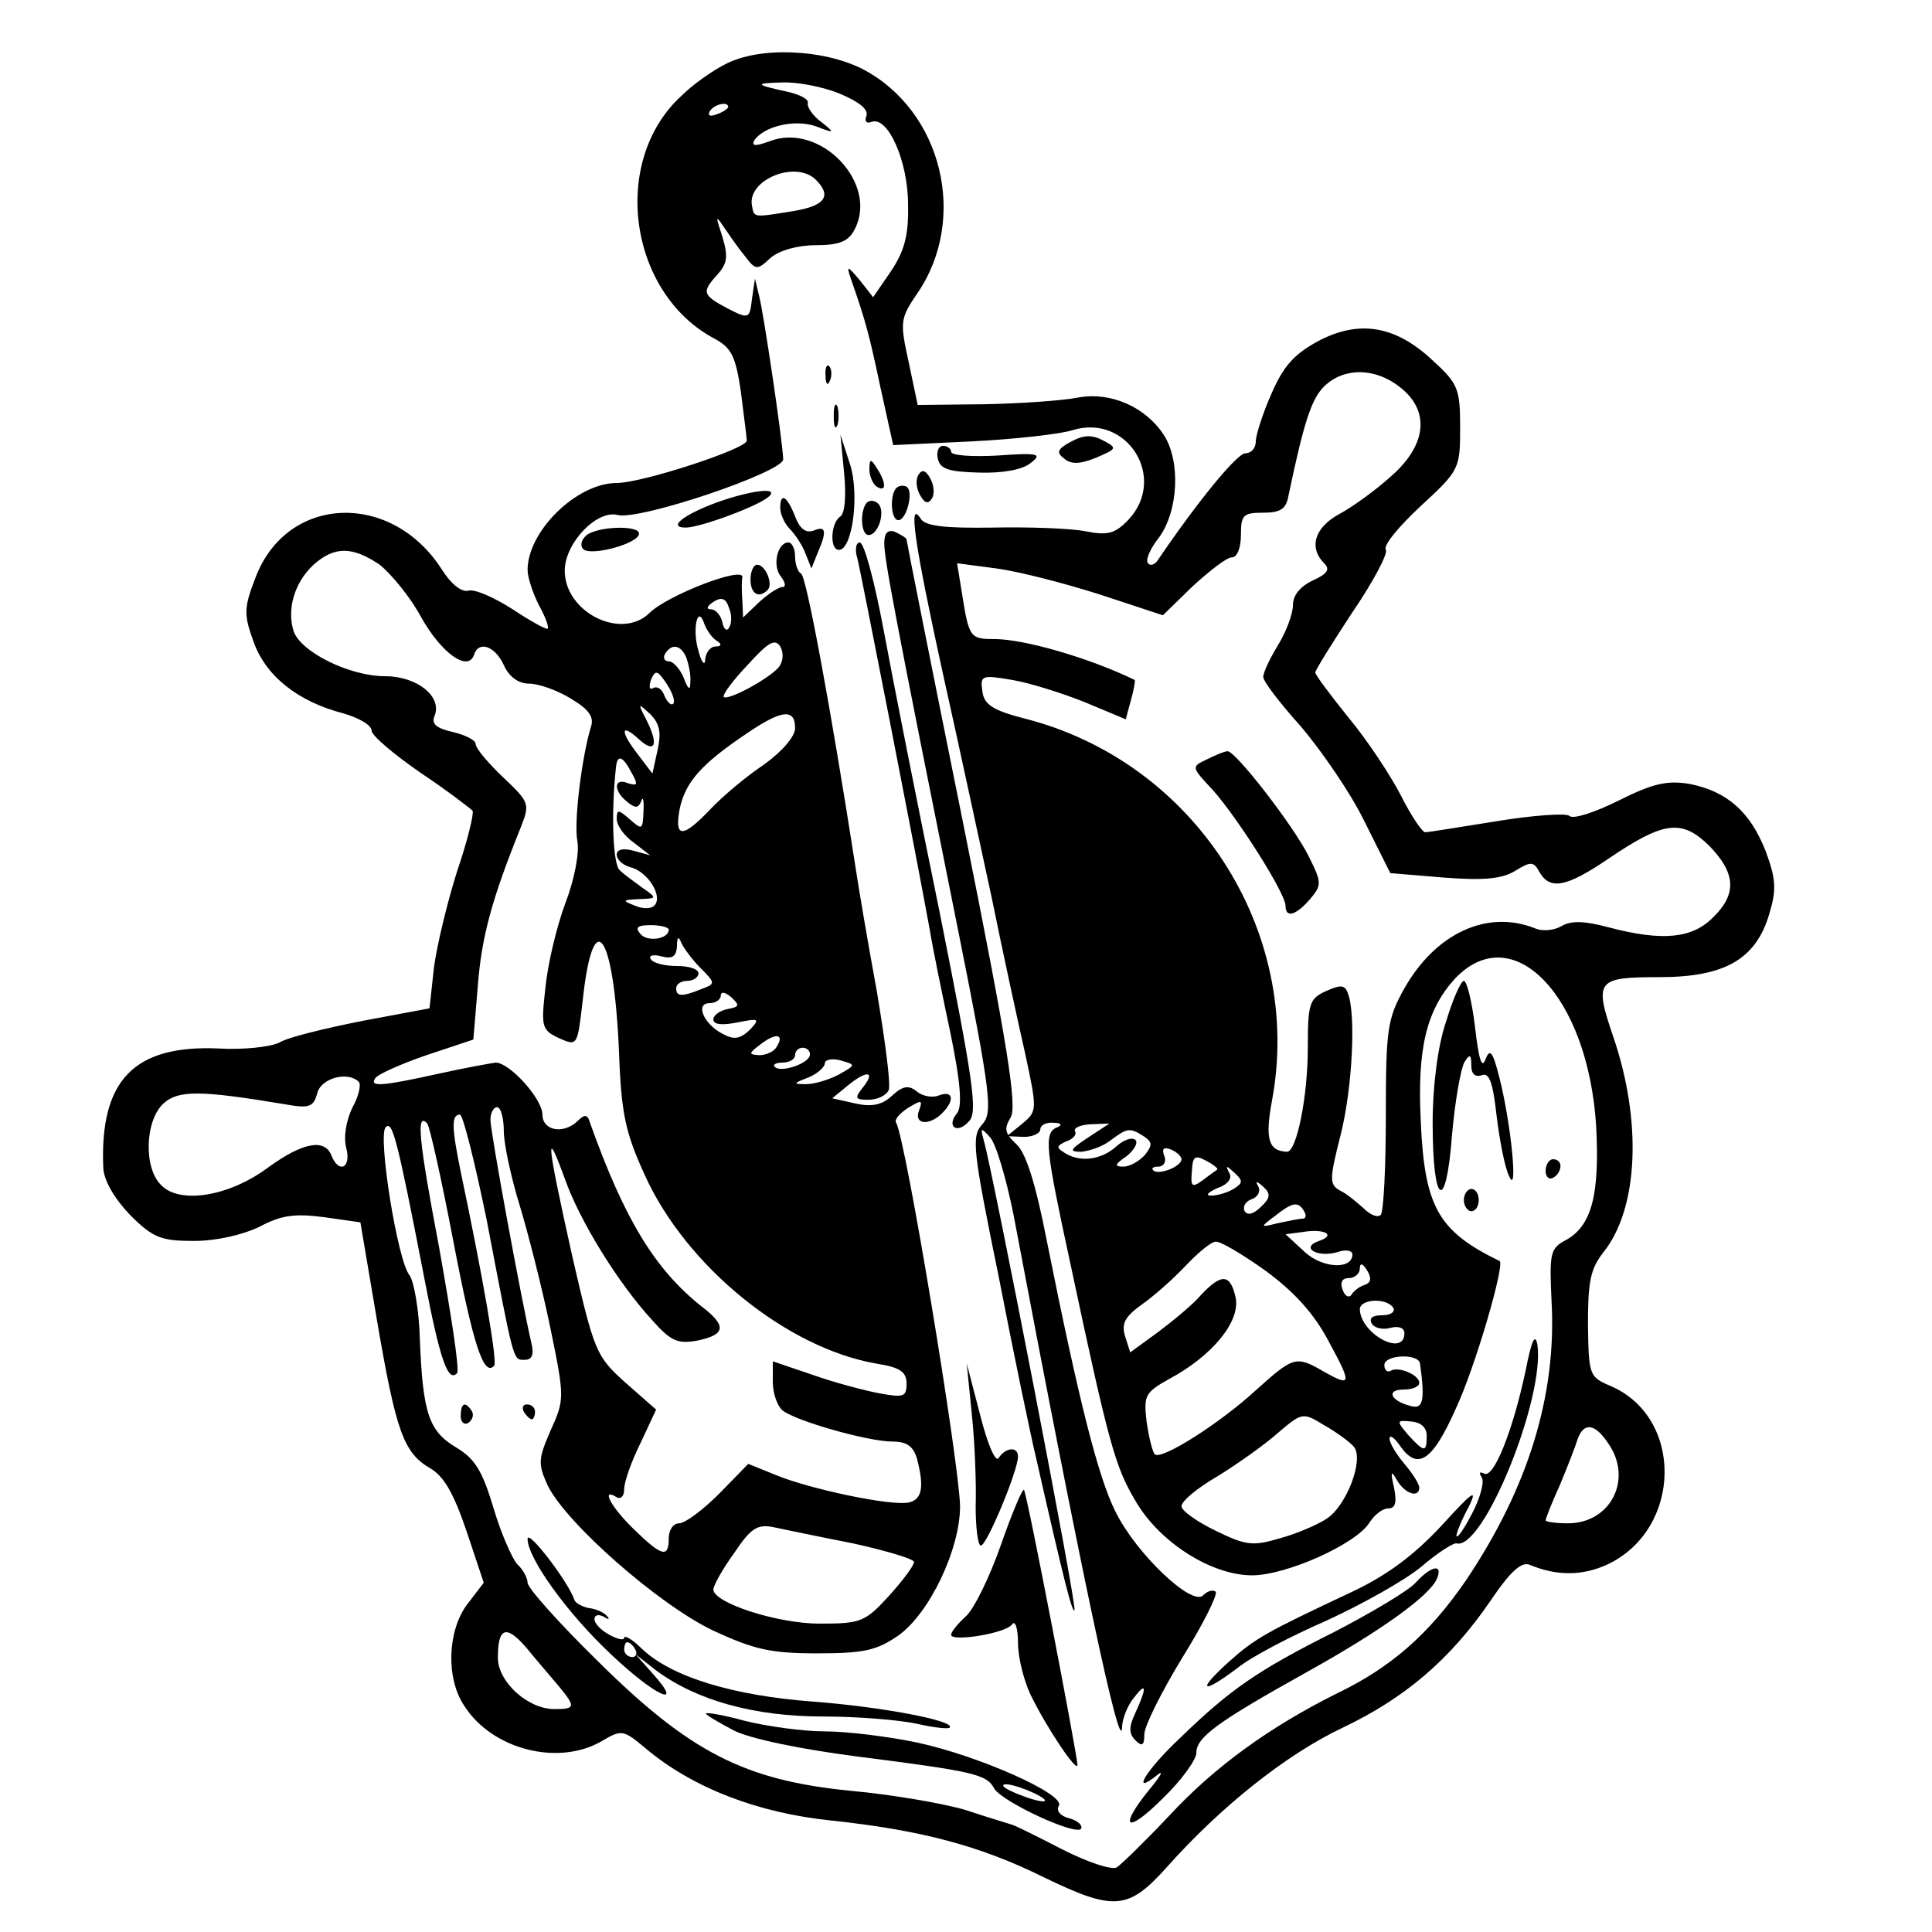 <?xml version="1.0" standalone="no"?>
<!DOCTYPE svg PUBLIC "-//W3C//DTD SVG 20010904//EN"
 "http://www.w3.org/TR/2001/REC-SVG-20010904/DTD/svg10.dtd">
<svg version="1.0" xmlns="http://www.w3.org/2000/svg"
 width="260pt" height="260pt" viewBox="0 0 260 260"
 preserveAspectRatio="xMidYMid meet">
<g transform="translate(0,260) scale(0.1,-0.1)"
fill="#000000" stroke="none">
<path d="M975 2513 c-16 -8 -43 -27 -58 -42 -96 -88 -71 -266 45 -327 22 -12
28 -23 35 -71 4 -32 8 -62 8 -66 0 -11 -141 -57 -175 -57 -54 0 -120 -65 -120
-117 0 -10 7 -31 15 -47 9 -16 14 -30 12 -32 -1 -2 -23 10 -47 26 -25 16 -52
28 -60 25 -9 -2 -23 9 -35 28 -68 107 -209 101 -251 -10 -16 -41 -16 -50 -3
-86 16 -46 59 -81 121 -97 21 -6 38 -16 38 -23 0 -7 30 -32 66 -57 36 -24 67
-48 70 -51 2 -4 -7 -41 -21 -82 -13 -41 -27 -99 -31 -129 l-6 -55 -91 -17
c-50 -10 -100 -22 -111 -29 -12 -6 -49 -10 -82 -8 -114 5 -160 -43 -155 -161
1 -17 15 -41 36 -63 31 -31 42 -35 86 -35 30 0 65 8 88 19 30 16 48 18 87 13
l49 -7 22 -130 c26 -152 36 -180 72 -201 19 -11 32 -35 49 -85 l23 -69 -23
-30 c-26 -36 -28 -99 -3 -136 38 -59 127 -81 185 -47 27 16 29 15 59 -10 63
-53 151 -87 250 -97 121 -13 200 -34 285 -76 95 -46 114 -45 166 13 73 82 161
152 237 188 84 40 145 92 199 171 27 40 42 53 53 48 36 -15 71 -15 105 1 100
48 102 198 3 240 -28 12 -29 14 -30 82 0 58 3 75 21 98 47 59 52 176 13 290
-26 76 -22 80 62 80 88 0 130 24 148 85 10 33 9 47 -5 85 -21 53 -52 80 -102
90 -30 5 -49 1 -95 -22 -32 -16 -62 -26 -67 -21 -4 4 -48 1 -97 -7 -50 -8 -93
-15 -97 -15 -4 0 -19 22 -33 50 -14 27 -45 74 -70 104 -25 31 -45 58 -45 61 0
3 23 40 50 81 28 41 48 79 45 84 -4 6 18 32 47 59 52 48 53 50 53 106 0 52 -3
59 -37 90 -50 47 -99 55 -154 26 -33 -18 -47 -34 -63 -71 -12 -27 -21 -56 -21
-64 0 -9 -6 -16 -14 -16 -11 0 -63 -63 -118 -144 -4 -6 -10 -8 -13 -4 -4 4 3
20 15 35 26 36 29 103 6 138 -25 38 -72 58 -115 50 -20 -4 -76 -8 -126 -9
l-90 -1 -12 57 c-12 55 -12 59 12 94 68 100 33 245 -74 301 -53 27 -140 31
-186 6z m155 -39 c26 -11 39 -21 36 -30 -3 -7 0 -11 7 -8 22 8 49 -53 49 -111
1 -42 -5 -63 -23 -90 l-24 -35 -18 23 c-17 20 -18 20 -12 2 20 -57 25 -76 40
-147 l17 -77 106 5 c59 3 120 10 135 15 74 23 128 -64 76 -120 -18 -19 -28
-22 -58 -16 -20 4 -76 6 -125 5 -65 -1 -91 2 -97 12 -17 27 -9 -31 30 -209 22
-98 51 -234 66 -303 14 -69 34 -161 44 -205 17 -79 17 -80 -3 -97 l-21 -17 23
-1 c12 0 22 5 22 10 0 6 8 10 18 9 10 0 12 -3 5 -6 -19 -7 -16 -29 18 -186 51
-240 60 -271 86 -315 32 -57 103 -102 158 -102 46 0 140 42 158 71 7 11 18 19
25 19 10 0 12 8 8 28 -5 22 -4 24 4 10 11 -19 30 -24 30 -10 0 5 -9 19 -20 32
-11 13 -20 28 -20 34 0 6 7 1 15 -11 23 -32 43 -19 74 51 26 55 67 196 59 199
-82 40 -101 72 -106 188 -5 99 8 150 46 192 78 82 179 -23 190 -198 5 -93 -6
-135 -41 -154 -21 -11 -22 -18 -19 -82 7 -126 -31 -251 -116 -377 -49 -71
-100 -116 -173 -151 -90 -45 -164 -98 -226 -165 -32 -34 -64 -65 -70 -69 -7
-4 -40 7 -75 25 -35 18 -65 33 -68 33 -3 1 -30 9 -60 19 -30 9 -100 21 -155
26 -143 14 -217 52 -341 175 -52 51 -94 98 -94 105 0 6 -6 18 -14 25 -7 8 -22
42 -32 76 -15 50 -25 66 -50 81 -37 22 -45 46 -49 146 -1 39 -8 78 -14 86 -16
19 -43 188 -32 199 9 9 15 -12 52 -203 21 -110 32 -141 44 -128 4 3 -8 79 -24
169 -28 147 -31 183 -16 167 3 -3 19 -74 35 -158 27 -141 41 -183 55 -168 5 4
-16 124 -45 261 -12 59 -13 77 -1 77 4 0 20 -64 36 -142 37 -193 35 -188 51
-188 10 0 13 7 9 23 -14 61 -55 284 -55 300 0 9 4 17 9 17 5 0 9 -15 9 -32 0
-18 10 -63 21 -99 11 -36 30 -110 41 -163 20 -97 20 -99 1 -141 -17 -39 -17
-45 -4 -74 25 -51 149 -160 222 -195 56 -26 78 -31 141 -31 63 0 80 4 109 24
42 30 83 116 83 174 -1 58 -73 494 -86 516 -3 4 5 13 16 20 18 11 20 11 15 -3
-8 -19 13 -22 31 -4 17 17 15 31 -4 24 -9 -4 -23 -1 -30 5 -11 9 -19 8 -34 -6
-13 -12 -27 -15 -49 -10 l-31 7 22 18 c26 21 37 18 18 -5 -10 -13 -9 -15 9
-15 12 0 24 6 27 13 3 8 -5 67 -16 133 -12 65 -25 142 -29 169 -33 212 -66
391 -73 393 -4 2 -8 12 -8 23 0 10 -4 19 -9 19 -15 0 -22 -32 -10 -46 6 -8 7
-14 2 -14 -5 0 -19 -9 -31 -20 l-22 -21 -1 23 c-1 13 -1 27 0 31 3 16 -101
-24 -125 -48 -38 -37 -114 1 -114 57 0 37 43 82 71 75 29 -8 224 58 223 75 -1
26 -26 194 -32 218 l-6 25 -4 -27 c-3 -27 -4 -28 -33 -13 -34 18 -35 22 -13
46 13 15 14 24 6 51 -9 27 -9 29 1 14 7 -10 19 -28 29 -40 15 -20 17 -20 35
-3 12 10 36 17 61 17 31 0 44 5 52 21 33 62 -46 145 -114 119 -19 -7 -25 -7
-21 1 13 19 54 29 83 19 26 -10 26 -9 7 6 -11 8 -19 20 -18 25 2 5 -9 11 -25
15 -46 10 -48 12 -10 13 21 1 56 -6 78 -15z m-150 -18 c0 -2 -7 -7 -16 -10 -8
-3 -12 -2 -9 4 6 10 25 14 25 6z m118 -98 c22 -22 12 -35 -30 -42 -55 -9 -53
-9 -56 7 -7 35 59 62 86 35z m786 -279 c41 -32 36 -78 -12 -120 -21 -19 -53
-42 -70 -51 -33 -18 -41 -45 -20 -66 8 -8 5 -14 -15 -23 -17 -8 -27 -20 -27
-33 0 -12 -9 -36 -20 -54 -11 -18 -20 -37 -20 -43 0 -6 23 -36 51 -67 27 -32
66 -88 85 -127 l35 -70 72 -6 c53 -4 78 -2 96 9 21 13 25 13 33 -2 14 -24 36
-20 92 18 75 51 99 54 136 18 36 -37 38 -65 5 -97 -28 -28 -68 -32 -140 -13
-33 9 -51 9 -63 2 -10 -6 -26 -8 -37 -3 -64 25 -133 -7 -175 -81 -23 -41 -25
-55 -25 -172 0 -69 -3 -130 -7 -133 -4 -4 -14 0 -23 9 -9 8 -23 20 -32 24 -14
8 -14 15 1 74 16 63 21 163 10 191 -4 12 -10 12 -30 3 -22 -10 -24 -17 -24
-76 0 -66 -15 -140 -28 -140 -25 1 -30 17 -20 70 42 228 -105 455 -333 513
-43 11 -55 19 -57 37 -3 21 -1 22 40 15 24 -4 68 -18 98 -30 l55 -23 7 26 c4
14 6 26 5 27 -62 30 -149 55 -189 55 -32 0 -34 2 -43 59 l-7 43 53 -7 c30 -4
92 -20 139 -35 l85 -28 40 39 c23 21 46 39 53 39 7 0 12 13 12 30 0 27 3 30
30 30 23 0 31 5 34 23 21 100 31 131 49 148 27 25 68 24 101 -2z m-1373 -239
c15 -12 41 -43 56 -71 27 -48 63 -74 71 -50 6 19 28 12 40 -14 7 -16 20 -25
34 -25 13 0 38 -9 56 -20 25 -15 32 -25 27 -39 -12 -40 -23 -127 -18 -153 3
-15 -4 -52 -16 -83 -12 -32 -24 -83 -27 -114 -6 -53 -5 -57 18 -68 25 -11 25
-11 32 49 14 133 42 95 49 -67 3 -85 9 -110 35 -167 56 -123 191 -232 311
-253 32 -5 41 -11 41 -27 0 -18 -4 -19 -37 -13 -21 4 -62 15 -90 25 l-53 18 0
-28 c0 -15 6 -32 13 -38 17 -14 115 -42 148 -42 19 0 28 -6 33 -23 10 -38 7
-55 -11 -59 -24 -5 -133 18 -179 37 l-37 15 -39 -40 c-22 -22 -46 -40 -54 -40
-8 0 -14 -9 -14 -20 0 -27 -9 -25 -47 12 -31 30 -45 57 -23 43 6 -3 10 2 10
11 0 10 10 38 22 62 l21 45 -41 36 c-40 36 -42 41 -72 171 -34 153 -37 178
-10 104 20 -57 72 -141 118 -191 25 -28 34 -32 61 -27 38 8 39 20 5 46 -63 50
-104 118 -150 247 -3 11 -7 12 -16 3 -19 -19 -48 -14 -48 8 0 21 -44 70 -63
70 -7 -1 -41 -7 -77 -15 -77 -17 -93 -18 -85 -6 3 5 34 19 69 31 l63 21 6 72
c5 65 18 115 58 214 12 31 12 33 -24 67 -20 19 -37 39 -37 45 0 5 -14 12 -31
16 -22 5 -29 11 -24 22 10 26 -24 53 -67 53 -48 0 -114 33 -123 61 -9 29 1 65
27 89 28 25 52 25 89 0z m470 -85 c-3 -5 -7 -2 -9 8 -2 9 -9 17 -15 17 -7 0
-6 4 3 10 11 7 17 5 21 -8 4 -9 4 -21 0 -27z m-17 -17 c8 -5 7 -8 -1 -8 -7 0
-13 -8 -14 -17 0 -10 -5 -5 -9 11 -9 29 -1 64 8 36 3 -8 10 -18 16 -22z m84
-36 c-14 -16 -68 -45 -74 -40 -2 3 12 22 32 43 28 31 37 36 44 25 5 -9 4 -20
-2 -28z m-124 12 c3 -9 6 -23 5 -32 0 -12 -3 -10 -9 6 -5 12 -14 22 -20 22 -6
0 -8 5 -5 10 9 15 22 12 29 -6z m-18 -61 c-3 -3 -8 2 -12 11 -3 9 -10 13 -15
10 -5 -3 -6 2 -3 11 6 14 9 13 21 -5 8 -12 12 -24 9 -27z m-21 -62 l-7 -32
-19 25 c-25 32 -24 44 1 21 22 -20 27 -7 9 28 -11 21 -10 21 6 6 13 -13 15
-25 10 -48z m185 29 c0 -11 -17 -31 -42 -49 -24 -16 -56 -43 -72 -60 -38 -40
-49 -39 -41 2 8 35 29 59 90 100 47 32 65 34 65 7z m-220 -60 c9 -16 8 -18 -5
-14 -19 8 -20 -10 -1 -25 11 -9 15 -9 19 1 2 7 4 1 3 -14 -1 -25 -2 -25 -18
-11 -16 14 -18 14 -18 1 0 -9 10 -23 23 -32 l22 -17 -22 6 c-14 4 -23 2 -23
-5 0 -7 8 -14 18 -17 22 -5 43 -36 34 -50 -4 -6 -15 -7 -27 -2 -18 7 -18 8 5
9 24 1 25 1 5 15 -11 8 -25 18 -31 24 -9 7 -12 75 -5 139 2 17 9 15 21 -8z
m50 -211 c0 -13 -29 -17 -38 -6 -8 9 -4 12 14 12 13 0 24 -3 24 -6z m43 -52
c20 -20 20 -21 1 -28 -27 -11 -34 -10 -34 1 0 6 7 10 15 10 8 0 15 5 15 10 0
6 -13 10 -29 10 -17 0 -32 4 -35 9 -4 5 3 7 14 4 15 -4 20 0 21 13 0 13 2 15
6 5 3 -7 15 -23 26 -34z m36 -55 c-10 -2 -19 -8 -19 -14 0 -7 12 -8 32 -4 30
6 31 5 17 -10 -13 -12 -21 -14 -37 -5 -25 13 -37 41 -17 41 8 0 15 5 15 10 0
6 6 5 14 -2 12 -11 11 -13 -5 -16z m66 -51 c-3 -6 -14 -11 -23 -11 -15 1 -15
2 2 15 21 16 32 13 21 -4z m45 -10 c0 -12 -39 -25 -47 -17 -4 3 1 6 10 6 10 0
17 5 17 10 0 6 5 10 10 10 6 0 10 -4 10 -9z m39 -27 c-13 -7 -33 -13 -44 -13
-18 0 -18 1 3 9 12 5 22 14 22 19 0 5 10 7 21 4 21 -6 21 -6 -2 -19z m-646
-10 c3 -4 0 -19 -9 -35 -8 -17 -12 -39 -8 -54 7 -27 -10 -35 -20 -10 -9 23
-38 18 -85 -16 -52 -39 -119 -50 -144 -24 -24 23 -22 87 3 110 20 18 49 18
163 -1 33 -6 39 -4 44 15 5 20 41 30 56 15z m981 -75 c-24 -16 -26 -19 -9 -19
11 1 29 7 39 15 23 17 26 18 45 6 12 -8 12 -12 2 -25 -8 -9 -21 -16 -29 -16
-13 0 -12 3 4 14 10 8 16 18 12 22 -5 4 -16 0 -26 -9 -20 -18 -49 -22 -70 -8
-11 7 -10 9 3 15 9 3 14 9 12 13 -3 5 6 9 20 10 l26 1 -29 -19z m126 -29 c0
-10 -31 -22 -38 -15 -3 3 0 5 7 5 7 0 11 7 8 14 -4 10 -1 13 9 9 7 -3 14 -9
14 -13z m48 -14 c-1 -1 -10 -7 -19 -14 -15 -11 -17 -9 -15 12 1 20 4 22 19 14
10 -5 17 -11 15 -12z m22 -26 c-8 -5 -22 -9 -30 -9 -8 0 -5 4 8 10 15 5 21 14
16 21 -5 10 -4 10 7 0 12 -11 12 -14 -1 -22z m37 -24 c-10 -10 -18 -12 -22 -6
-3 6 1 13 9 16 9 3 13 11 9 18 -4 7 -2 7 7 -1 10 -9 10 -15 -3 -27z m58 -6 c3
-5 3 -10 -2 -10 -4 0 -19 -3 -33 -6 -24 -6 -25 -6 -5 9 24 19 32 21 40 7z m20
-40 c-26 -9 -2 -23 25 -15 11 4 20 2 20 -3 0 -21 -40 -19 -64 3 l-26 24 23 3
c29 5 46 -4 22 -12z m-72 -40 c38 -28 65 -57 85 -95 32 -59 31 -62 -8 -40 -36
21 -40 19 -90 -26 -49 -45 -128 -95 -136 -86 -3 3 -8 23 -11 44 -4 35 -2 39
30 57 58 31 96 77 90 109 -7 33 -19 34 -47 4 -11 -13 -38 -35 -58 -50 l-37
-27 -7 22 c-5 17 0 26 22 42 16 11 43 35 59 52 17 18 35 33 41 33 6 1 36 -17
67 -39z m134 -19 c-7 -2 -15 -8 -18 -13 -3 -5 -9 -3 -12 6 -4 10 -1 16 8 16 8
0 15 6 15 13 0 8 4 7 10 -3 6 -10 5 -16 -3 -19z m38 -31 c3 -5 -3 -10 -15 -10
-13 0 -18 -4 -14 -11 3 -6 15 -9 25 -6 11 3 19 0 19 -7 0 -33 -59 -1 -60 32 0
14 36 16 45 2z m36 -75 c7 -51 4 -62 -13 -57 -27 7 -33 22 -9 22 12 0 21 4 21
9 0 11 -29 23 -39 16 -4 -2 -8 1 -8 8 0 14 46 16 48 2z m-89 -112 c14 -17 -10
-80 -37 -97 -12 -8 -40 -20 -62 -26 -37 -11 -46 -10 -87 10 -25 12 -46 27 -46
33 0 7 22 25 48 40 26 16 63 42 81 58 33 28 34 29 63 11 16 -9 34 -22 40 -29z
m98 15 c0 -23 -3 -23 -25 1 -16 19 -16 20 4 18 13 -1 21 -8 21 -19z m244 -10
c34 -48 4 -108 -54 -108 -16 0 -30 2 -30 4 0 2 8 23 19 47 10 24 21 52 24 62
8 23 23 22 41 -5z m-1016 -135 c45 -10 82 -21 82 -25 0 -5 -15 -25 -34 -46
-32 -35 -38 -37 -93 -37 -57 0 -143 28 -143 46 0 5 12 27 28 49 22 33 31 39
52 35 14 -3 62 -13 108 -22z m-397 -191 c24 -29 24 -32 -5 -32 -36 0 -76 37
-76 69 0 41 11 45 38 14 13 -16 32 -38 43 -51z"/>
<path d="M1111 2094 c0 -11 3 -14 6 -6 3 7 2 16 -1 19 -3 4 -6 -2 -5 -13z"/>
<path d="M1122 2040 c0 -14 2 -19 5 -12 2 6 2 18 0 25 -3 6 -5 1 -5 -13z"/>
<path d="M1442 2006 c-19 -10 -21 -15 -10 -23 9 -8 21 -8 43 1 28 12 29 13 10
23 -15 8 -26 8 -43 -1z"/>
<path d="M1136 1963 c3 -30 1 -54 -5 -58 -13 -8 -15 -45 -2 -45 18 0 28 74 15
115 l-13 40 5 -52z"/>
<path d="M1262 1983 c3 -14 14 -18 56 -19 31 -1 59 4 69 13 16 12 11 14 -44
10 -35 -2 -63 0 -63 5 0 4 -5 8 -11 8 -6 0 -9 -8 -7 -17z"/>
<path d="M1170 1968 c0 -9 5 -20 10 -23 13 -8 13 5 0 25 -8 13 -10 13 -10 -2z"/>
<path d="M1236 1961 c-4 -6 -3 -18 2 -27 6 -11 11 -13 16 -5 4 6 3 18 -2 27
-6 11 -11 13 -16 5z"/>
<path d="M1206 1943 c-9 -10 -7 -43 3 -43 11 0 21 39 11 45 -4 2 -10 2 -14 -2z"/>
<path d="M965 1924 c-46 -17 -67 -34 -42 -34 19 0 98 29 112 42 14 13 -25 8
-70 -8z"/>
<path d="M1050 1916 c0 -8 6 -21 13 -28 7 -7 17 -22 21 -33 l8 -20 8 20 c13
30 12 38 -5 31 -11 -4 -19 3 -25 19 -11 28 -20 33 -20 11z"/>
<path d="M1167 1924 c-10 -10 -9 -44 2 -44 13 0 23 32 13 42 -5 5 -11 5 -15 2z"/>
<path d="M791 1881 c-7 -5 -11 -13 -7 -19 7 -12 76 6 76 20 0 11 -51 10 -69
-1z"/>
<path d="M1190 1869 c0 -21 13 -91 100 -524 44 -220 46 -242 32 -258 -15 -16
-13 -34 22 -205 20 -103 43 -214 51 -247 37 -163 48 -206 51 -202 4 4 -109
586 -122 632 -5 18 -4 18 8 5 8 -8 22 -55 32 -105 91 -482 144 -730 146 -690
0 11 7 29 15 39 18 24 19 16 3 -19 -9 -19 -9 -28 0 -37 9 -9 12 -7 12 8 0 11
23 57 51 103 28 45 48 85 45 89 -4 3 -11 1 -17 -5 -15 -15 -90 56 -118 113
-23 46 -49 148 -92 363 -15 77 -28 119 -41 131 -16 15 -17 21 -8 36 9 15 -3
93 -64 397 -42 208 -76 379 -76 381 0 2 -7 6 -15 10 -10 4 -15 -1 -15 -15z"/>
<path d="M1154 1848 c5 -21 77 -388 97 -498 4 -25 17 -88 28 -140 14 -68 16
-99 9 -108 -15 -18 0 -29 16 -11 12 12 6 53 -39 279 -30 146 -64 318 -76 383
-12 64 -26 117 -32 117 -5 0 -7 -10 -3 -22z"/>
<path d="M1010 1820 c0 -19 11 -26 23 -14 8 8 -3 34 -14 34 -5 0 -9 -9 -9 -20z"/>
<path d="M1946 1225 c-11 -32 -18 -86 -18 -136 0 -112 18 -123 26 -17 4 46 12
91 17 99 7 11 9 10 9 -5 0 -11 5 -16 14 -13 10 4 15 -9 20 -54 4 -33 11 -70
17 -82 12 -28 3 69 -13 132 -9 36 -13 41 -19 25 -5 -13 -9 1 -14 44 -4 34 -11
62 -15 62 -4 0 -15 -25 -24 -55z"/>
<path d="M2080 1024 c0 -8 5 -12 10 -9 6 3 10 10 10 16 0 5 -4 9 -10 9 -5 0
-10 -7 -10 -16z"/>
<path d="M1970 985 c0 -8 5 -15 10 -15 6 0 10 7 10 15 0 8 -4 15 -10 15 -5 0
-10 -7 -10 -15z"/>
<path d="M2053 755 c-17 -80 -43 -146 -56 -138 -6 3 -7 1 -3 -5 4 -6 -2 -28
-13 -49 -11 -21 -20 -34 -21 -30 0 4 7 22 17 40 12 25 4 19 -36 -25 -37 -40
-73 -67 -119 -89 -119 -56 -132 -63 -169 -96 -43 -39 -36 -44 12 -8 18 15 72
43 120 64 48 22 105 54 127 72 22 19 44 33 48 32 36 -10 119 195 109 267 -3
17 -8 6 -16 -35z"/>
<path d="M1308 695 c4 -38 6 -94 5 -122 0 -29 3 -53 7 -53 8 0 50 101 50 120
0 14 -17 12 -26 -2 -4 -7 -15 18 -25 58 l-18 69 7 -70z"/>
<path d="M620 694 c0 -8 5 -12 10 -9 6 4 8 11 5 16 -9 14 -15 11 -15 -7z"/>
<path d="M705 700 c3 -5 8 -10 11 -10 2 0 4 5 4 10 0 6 -5 10 -11 10 -5 0 -7
-4 -4 -10z"/>
<path d="M1347 521 c-15 -43 -36 -86 -47 -96 -11 -10 -20 -21 -20 -25 0 -10
74 2 82 14 4 6 8 -5 8 -25 0 -20 8 -51 17 -70 22 -45 63 -106 63 -94 -1 17
-68 366 -72 370 -2 2 -16 -31 -31 -74z"/>
<path d="M710 529 c0 -26 54 -101 113 -156 58 -55 99 -74 56 -26 l-24 27 28
-22 c54 -40 131 -62 225 -62 48 0 105 -5 127 -10 22 -5 41 -7 43 -5 9 9 -91
28 -183 35 -108 8 -191 33 -231 71 -13 13 -24 19 -24 15 0 -4 -9 -2 -20 4 -11
6 -20 15 -20 21 0 6 6 7 13 3 6 -4 8 -3 4 1 -4 5 -15 10 -25 11 -9 2 -18 7
-19 11 -8 24 -63 96 -63 82z m145 -149 c3 -5 1 -10 -4 -10 -6 0 -11 5 -11 10
0 6 2 10 4 10 3 0 8 -4 11 -10z"/>
<path d="M1905 470 c-10 -11 -59 -40 -109 -66 -104 -52 -141 -78 -208 -143
-46 -43 -67 -79 -31 -50 10 8 5 -1 -10 -19 -43 -53 -31 -61 18 -12 25 24 45
52 45 61 0 21 27 41 149 109 99 55 166 103 175 126 8 20 -8 17 -29 -6z"/>
<path d="M950 294 c0 -2 17 -12 38 -23 22 -11 89 -25 167 -35 157 -20 173 -24
183 -43 11 -18 110 -64 117 -54 2 5 -5 11 -16 14 -12 3 -18 10 -14 17 9 15
-107 67 -191 85 -38 8 -94 15 -124 15 -30 0 -79 7 -107 14 -29 8 -53 12 -53
10z m455 -115 c5 -5 -5 -4 -23 2 -17 6 -32 13 -32 16 0 7 43 -8 55 -18z"/>
<path d="M1624 1578 c-21 -10 -21 -10 8 -41 33 -37 98 -139 98 -156 0 -17 14
-13 33 9 16 19 16 22 -2 58 -21 42 -99 142 -109 141 -4 0 -16 -5 -28 -11z"/>
</g>
</svg>
